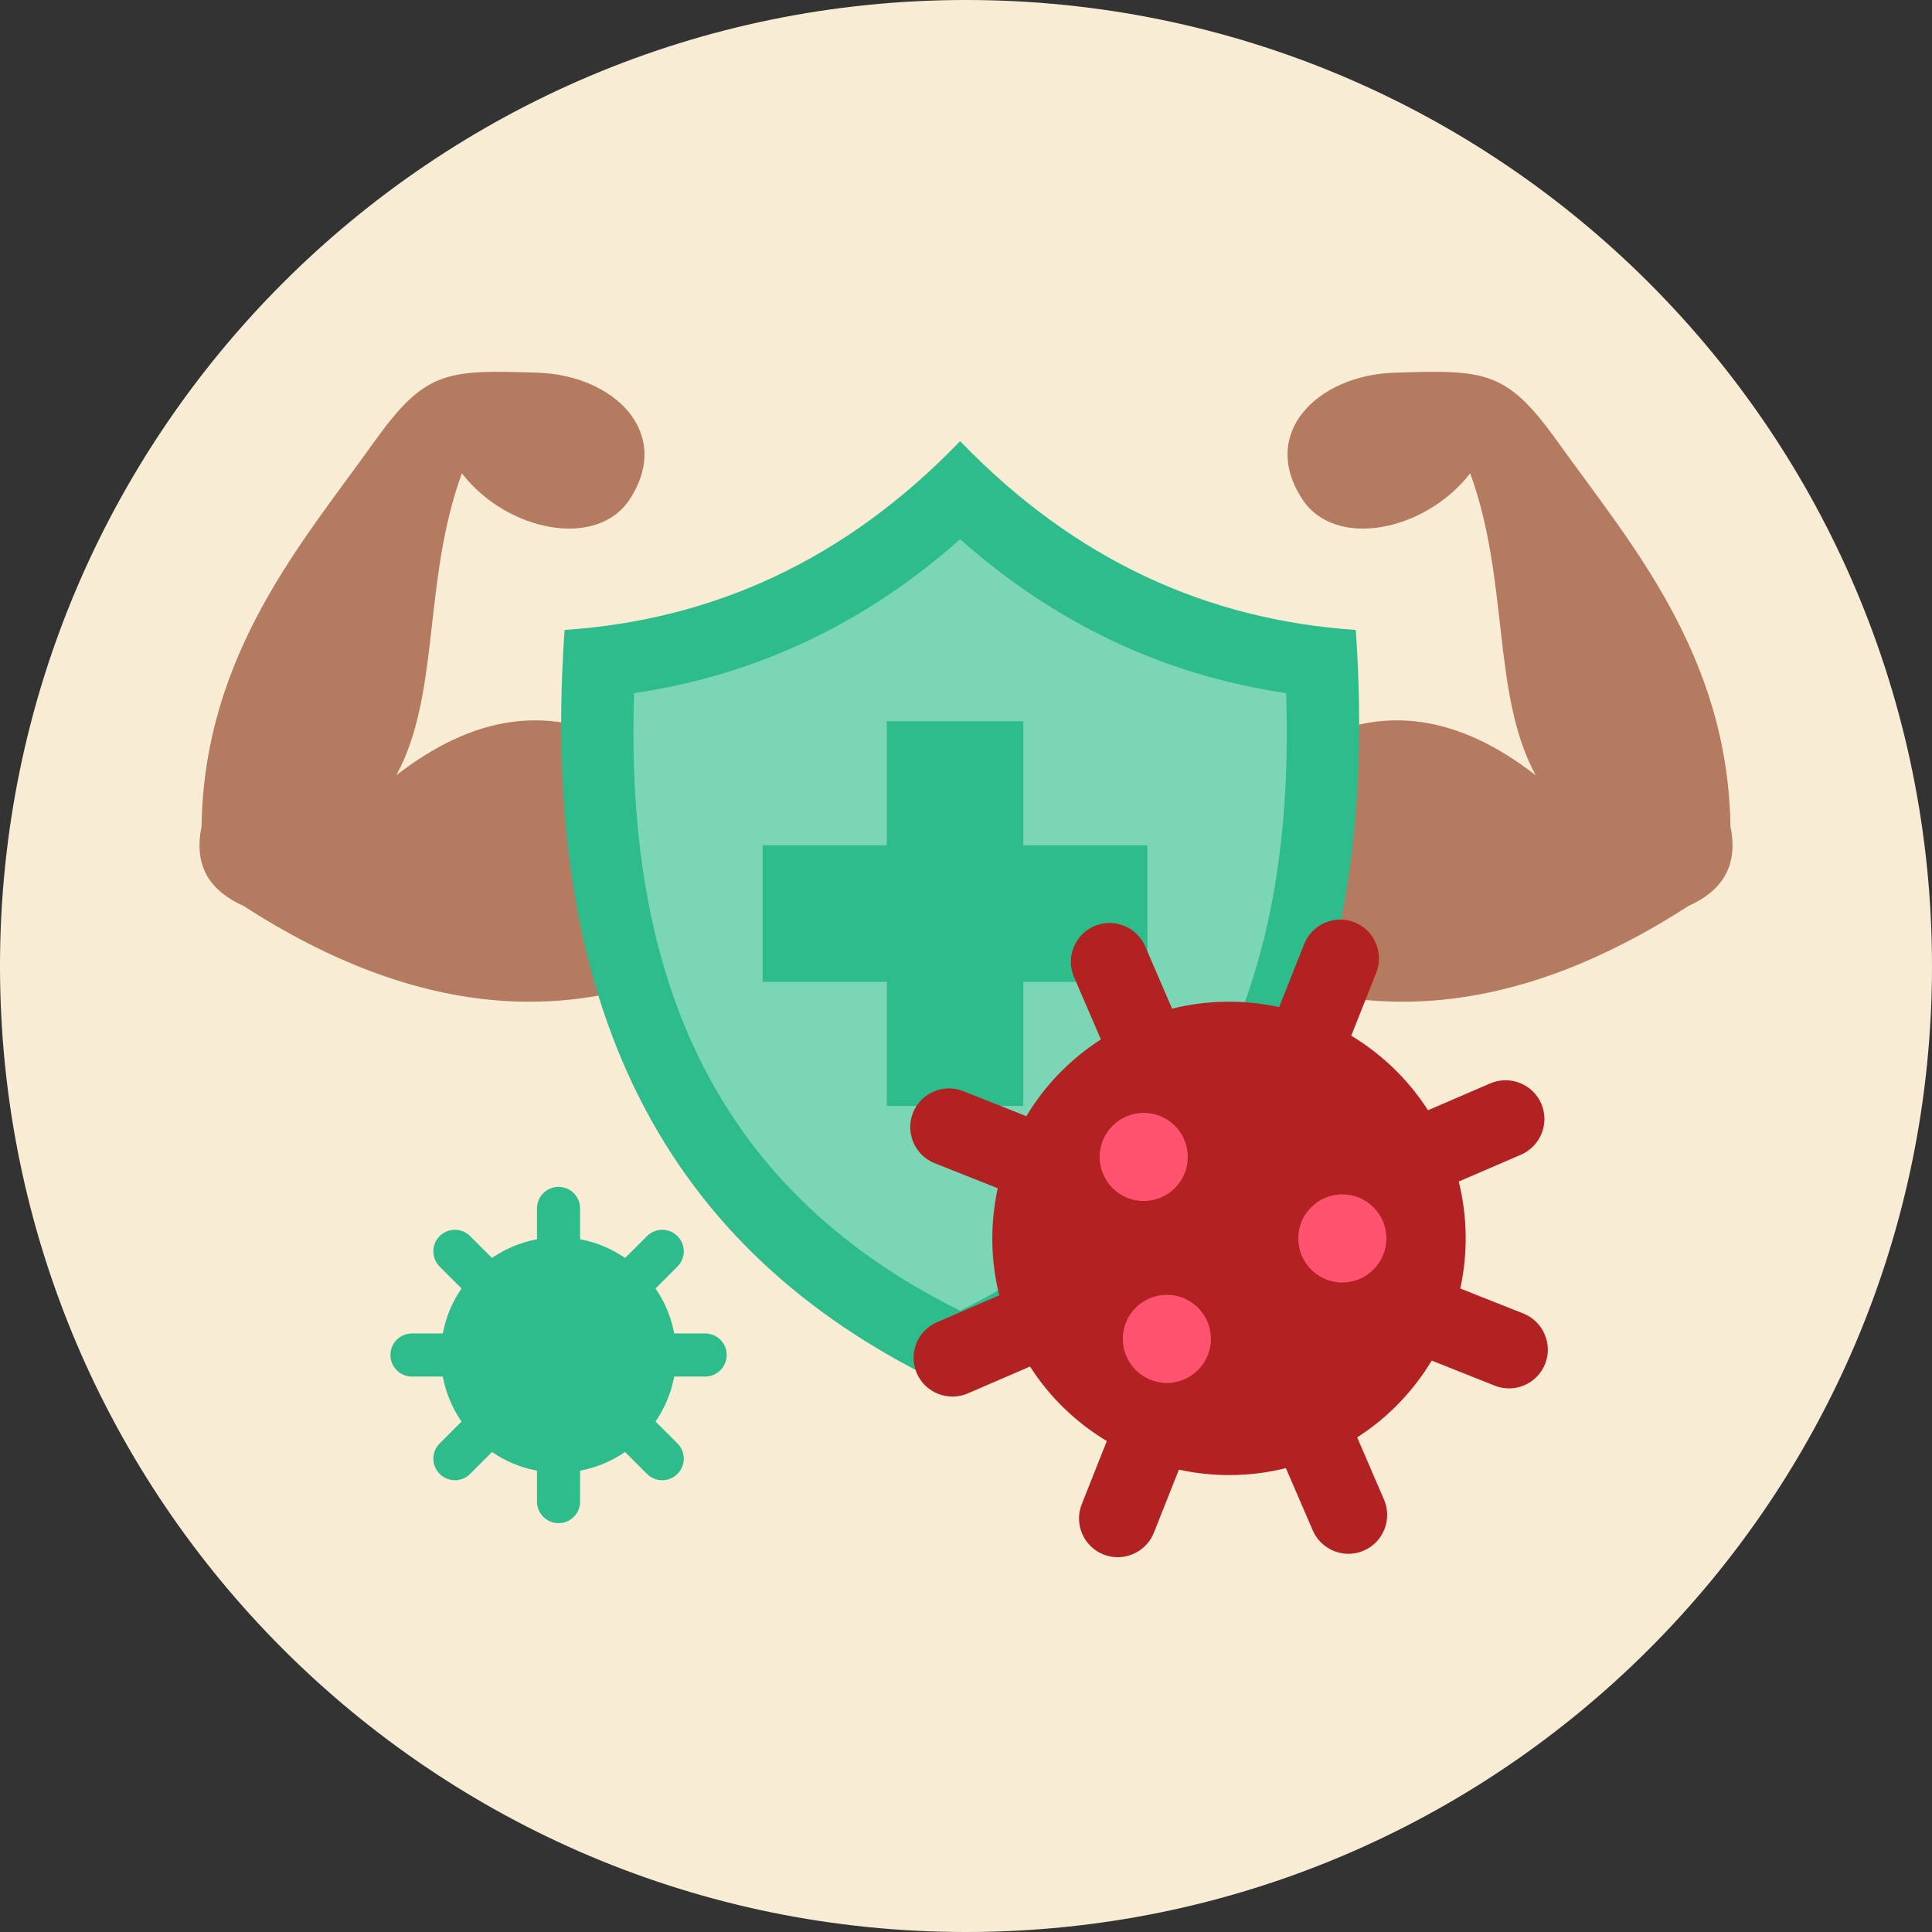 <svg version="1.2" preserveAspectRatio="xMidYMid meet" height="500" viewBox="0 0 375 375" zoomAndPan="magnify" width="500" xmlns:xlink="http://www.w3.org/1999/xlink" xmlns="http://www.w3.org/2000/svg"><rect x="0" y="0" width="375" height="375" fill="#333333" stroke="none"/><defs><clipPath id="f161bbd711"><path d="M 187.5 0 C 83.945 0 0 83.945 0 187.5 C 0 291.055 83.945 375 187.5 375 C 291.055 375 375 291.055 375 187.5 C 375 83.945 291.055 0 187.5 0 Z M 187.5 0"></path></clipPath></defs><g id="b48136df29"><g clip-path="url(#f161bbd711)" clip-rule="nonzero"><rect style="fill:#f9ecd5;fill-opacity:1;stroke:none;" height="375" y="0" width="375" x="0"></rect></g><path d="M 213.801 184.738 L 213.801 196.816 C 223.641 194.293 226.57 188.125 230.938 182.641 C 261.477 200.645 293.793 197.766 327.688 175.863 C 334.055 173 337.492 168.309 335.883 160.418 C 335.375 126.949 316.27 105.234 302.566 86.047 C 292.488 71.918 288.578 71.734 270.539 72.344 C 255.836 72.852 244.32 83.98 252.789 96.918 C 259.125 106.605 276.551 103.238 285.359 91.871 C 293 112.773 289.492 134.723 298.078 150.473 C 282.684 138.516 268.691 137.297 255.668 143.48 C 242.812 133.824 228.957 129.879 213.801 133.25 Z M 213.801 184.738" style="stroke:none;fill-rule:evenodd;fill:#b57b61;fill-opacity:1;"></path><path d="M 161.207 184.738 L 161.207 196.816 C 151.367 194.293 148.438 188.125 144.066 182.641 C 113.531 200.645 81.215 197.766 47.305 175.863 C 40.938 173 37.496 168.309 39.125 160.418 C 39.613 126.949 58.738 105.234 72.422 86.047 C 82.5 71.918 86.43 71.734 104.449 72.344 C 119.152 72.852 130.688 83.98 122.219 96.918 C 115.883 106.605 98.453 103.238 89.648 91.871 C 82.008 112.773 85.516 134.723 76.926 150.473 C 92.324 138.516 106.312 137.297 119.34 143.48 C 132.195 133.824 146.047 129.879 161.207 133.25 Z M 161.207 184.738" style="stroke:none;fill-rule:evenodd;fill:#b57b61;fill-opacity:1;"></path><path d="M 186.359 270.121 C 134.82 246.781 103.941 202.793 109.582 122.273 C 138.223 120.344 164.035 108.828 186.359 85.621 C 208.699 108.824 234.512 120.344 263.156 122.273 C 268.793 202.793 237.918 246.781 186.359 270.121 Z M 186.359 270.121" style="stroke:none;fill-rule:evenodd;fill:#2fbc8d;fill-opacity:1;"></path><path d="M 186.359 254.402 C 235.531 230.062 251.398 187.551 249.637 134.535 C 225.57 130.996 204.516 120.766 186.359 104.66 C 168.219 120.766 147.168 130.996 123.082 134.535 C 121.336 187.551 137.207 230.062 186.359 254.402 Z M 186.359 254.402" style="stroke:none;fill-rule:evenodd;fill:#7bd6b5;fill-opacity:1;"></path><path d="M 172.117 139.992 L 198.625 139.992 L 198.625 164.074 L 222.707 164.074 L 222.707 190.582 L 198.625 190.582 L 198.625 214.668 L 172.117 214.668 L 172.117 190.582 L 148.031 190.582 L 148.031 164.074 L 172.117 164.074 Z M 172.117 139.992" style="stroke:none;fill-rule:evenodd;fill:#2fbc8d;fill-opacity:1;"></path><path d="M 227.5 195.781 C 234.461 194.055 241.559 194.02 248.281 195.477 L 253.145 183.23 C 254.668 179.387 259.074 177.488 262.918 179.016 C 266.762 180.555 268.66 184.941 267.133 188.805 L 262.273 201.031 C 268.168 204.59 273.301 209.469 277.18 215.496 L 289.273 210.281 C 293.066 208.656 297.52 210.414 299.164 214.227 C 300.805 218.02 299.027 222.473 295.234 224.117 L 283.141 229.336 C 284.867 236.277 284.902 243.375 283.445 250.102 L 295.691 254.961 C 299.535 256.484 301.434 260.891 299.91 264.734 C 298.367 268.594 293.98 270.492 290.121 268.953 L 277.891 264.09 C 274.336 269.984 269.457 275.133 263.426 278.996 L 268.645 291.09 C 270.27 294.898 268.508 299.355 264.695 300.98 C 260.902 302.621 256.449 300.859 254.805 297.051 L 249.59 284.957 C 242.645 286.703 235.547 286.719 228.824 285.262 L 223.961 297.508 C 222.438 301.352 218.035 303.25 214.191 301.727 C 210.328 300.203 208.43 295.797 209.973 291.953 L 214.832 279.707 C 208.938 276.168 203.789 271.273 199.93 265.242 L 187.836 270.461 C 184.023 272.102 179.57 270.324 177.941 266.531 C 176.301 262.719 178.062 258.266 181.871 256.641 L 193.949 251.422 C 192.223 244.461 192.203 237.363 193.66 230.641 L 181.414 225.777 C 177.57 224.254 175.672 219.852 177.199 216.008 C 178.723 212.16 183.125 210.266 186.969 211.789 L 199.215 216.648 C 202.754 210.758 207.652 205.625 213.68 201.746 L 208.465 189.652 C 206.82 185.855 208.598 181.402 212.395 179.762 C 216.203 178.117 220.66 179.895 222.285 183.691 Z M 227.5 195.781" style="stroke:none;fill-rule:evenodd;fill:#b22222;fill-opacity:1;"></path><path d="M 230.551 224.559 C 230.551 219.844 226.715 216.004 221.996 216.004 C 217.281 216.004 213.441 219.844 213.441 224.559 C 213.441 229.277 217.281 233.113 221.996 233.113 C 226.715 233.113 230.551 229.273 230.551 224.559 Z M 230.551 224.559" style="stroke:none;fill-rule:nonzero;fill:#ff526e;fill-opacity:1;"></path><path d="M 226.484 251.32 C 221.77 251.32 217.934 255.156 217.934 259.875 C 217.934 264.59 221.77 268.426 226.484 268.426 C 231.203 268.426 235.039 264.59 235.039 259.875 C 235.039 255.156 231.203 251.32 226.484 251.32 Z M 226.484 251.32" style="stroke:none;fill-rule:nonzero;fill:#ff526e;fill-opacity:1;"></path><path d="M 260.547 231.824 C 255.828 231.824 251.992 235.66 251.992 240.379 C 251.992 245.094 255.828 248.93 260.547 248.93 C 265.262 248.93 269.098 245.094 269.098 240.379 C 269.098 235.66 265.262 231.824 260.547 231.824 Z M 260.547 231.824" style="stroke:none;fill-rule:nonzero;fill:#ff526e;fill-opacity:1;"></path><path d="M 141.051 263.008 C 141.051 265.316 139.18 267.191 136.871 267.191 L 118.516 267.191 L 131.492 280.172 C 133.129 281.805 133.129 284.453 131.492 286.086 C 130.676 286.902 129.605 287.312 128.535 287.312 C 127.465 287.312 126.395 286.902 125.578 286.086 L 112.598 273.105 L 112.598 291.461 C 112.598 293.773 110.723 295.645 108.414 295.645 C 106.105 295.645 104.23 293.773 104.23 291.461 L 104.23 273.105 L 91.25 286.086 C 90.434 286.902 89.363 287.312 88.293 287.312 C 87.223 287.312 86.152 286.902 85.336 286.086 C 83.703 284.453 83.703 281.805 85.336 280.172 L 98.316 267.191 L 79.961 267.191 C 77.648 267.191 75.777 265.316 75.777 263.008 C 75.777 260.695 77.648 258.824 79.961 258.824 L 98.316 258.824 L 85.336 245.844 C 83.703 244.211 83.703 241.562 85.336 239.926 C 86.969 238.293 89.617 238.293 91.25 239.926 L 104.23 252.906 L 104.23 234.551 C 104.23 232.242 106.105 230.367 108.414 230.367 C 110.727 230.367 112.598 232.242 112.598 234.551 L 112.598 252.906 L 125.578 239.926 C 127.211 238.293 129.859 238.293 131.492 239.926 C 133.129 241.562 133.129 244.211 131.492 245.844 L 118.516 258.824 L 136.871 258.824 C 139.18 258.824 141.051 260.695 141.051 263.008 Z M 141.051 263.008" style="stroke:none;fill-rule:nonzero;fill:#2fbc8d;fill-opacity:1;"></path><path d="M 108.414 240.156 C 95.816 240.156 85.566 250.406 85.566 263.008 C 85.566 275.598 95.816 285.84 108.414 285.84 C 121.004 285.84 131.246 275.594 131.246 263.008 C 131.246 250.406 121.004 240.156 108.414 240.156 Z M 108.414 240.156" style="stroke:none;fill-rule:nonzero;fill:#2fbc8d;fill-opacity:1;"></path></g></svg>